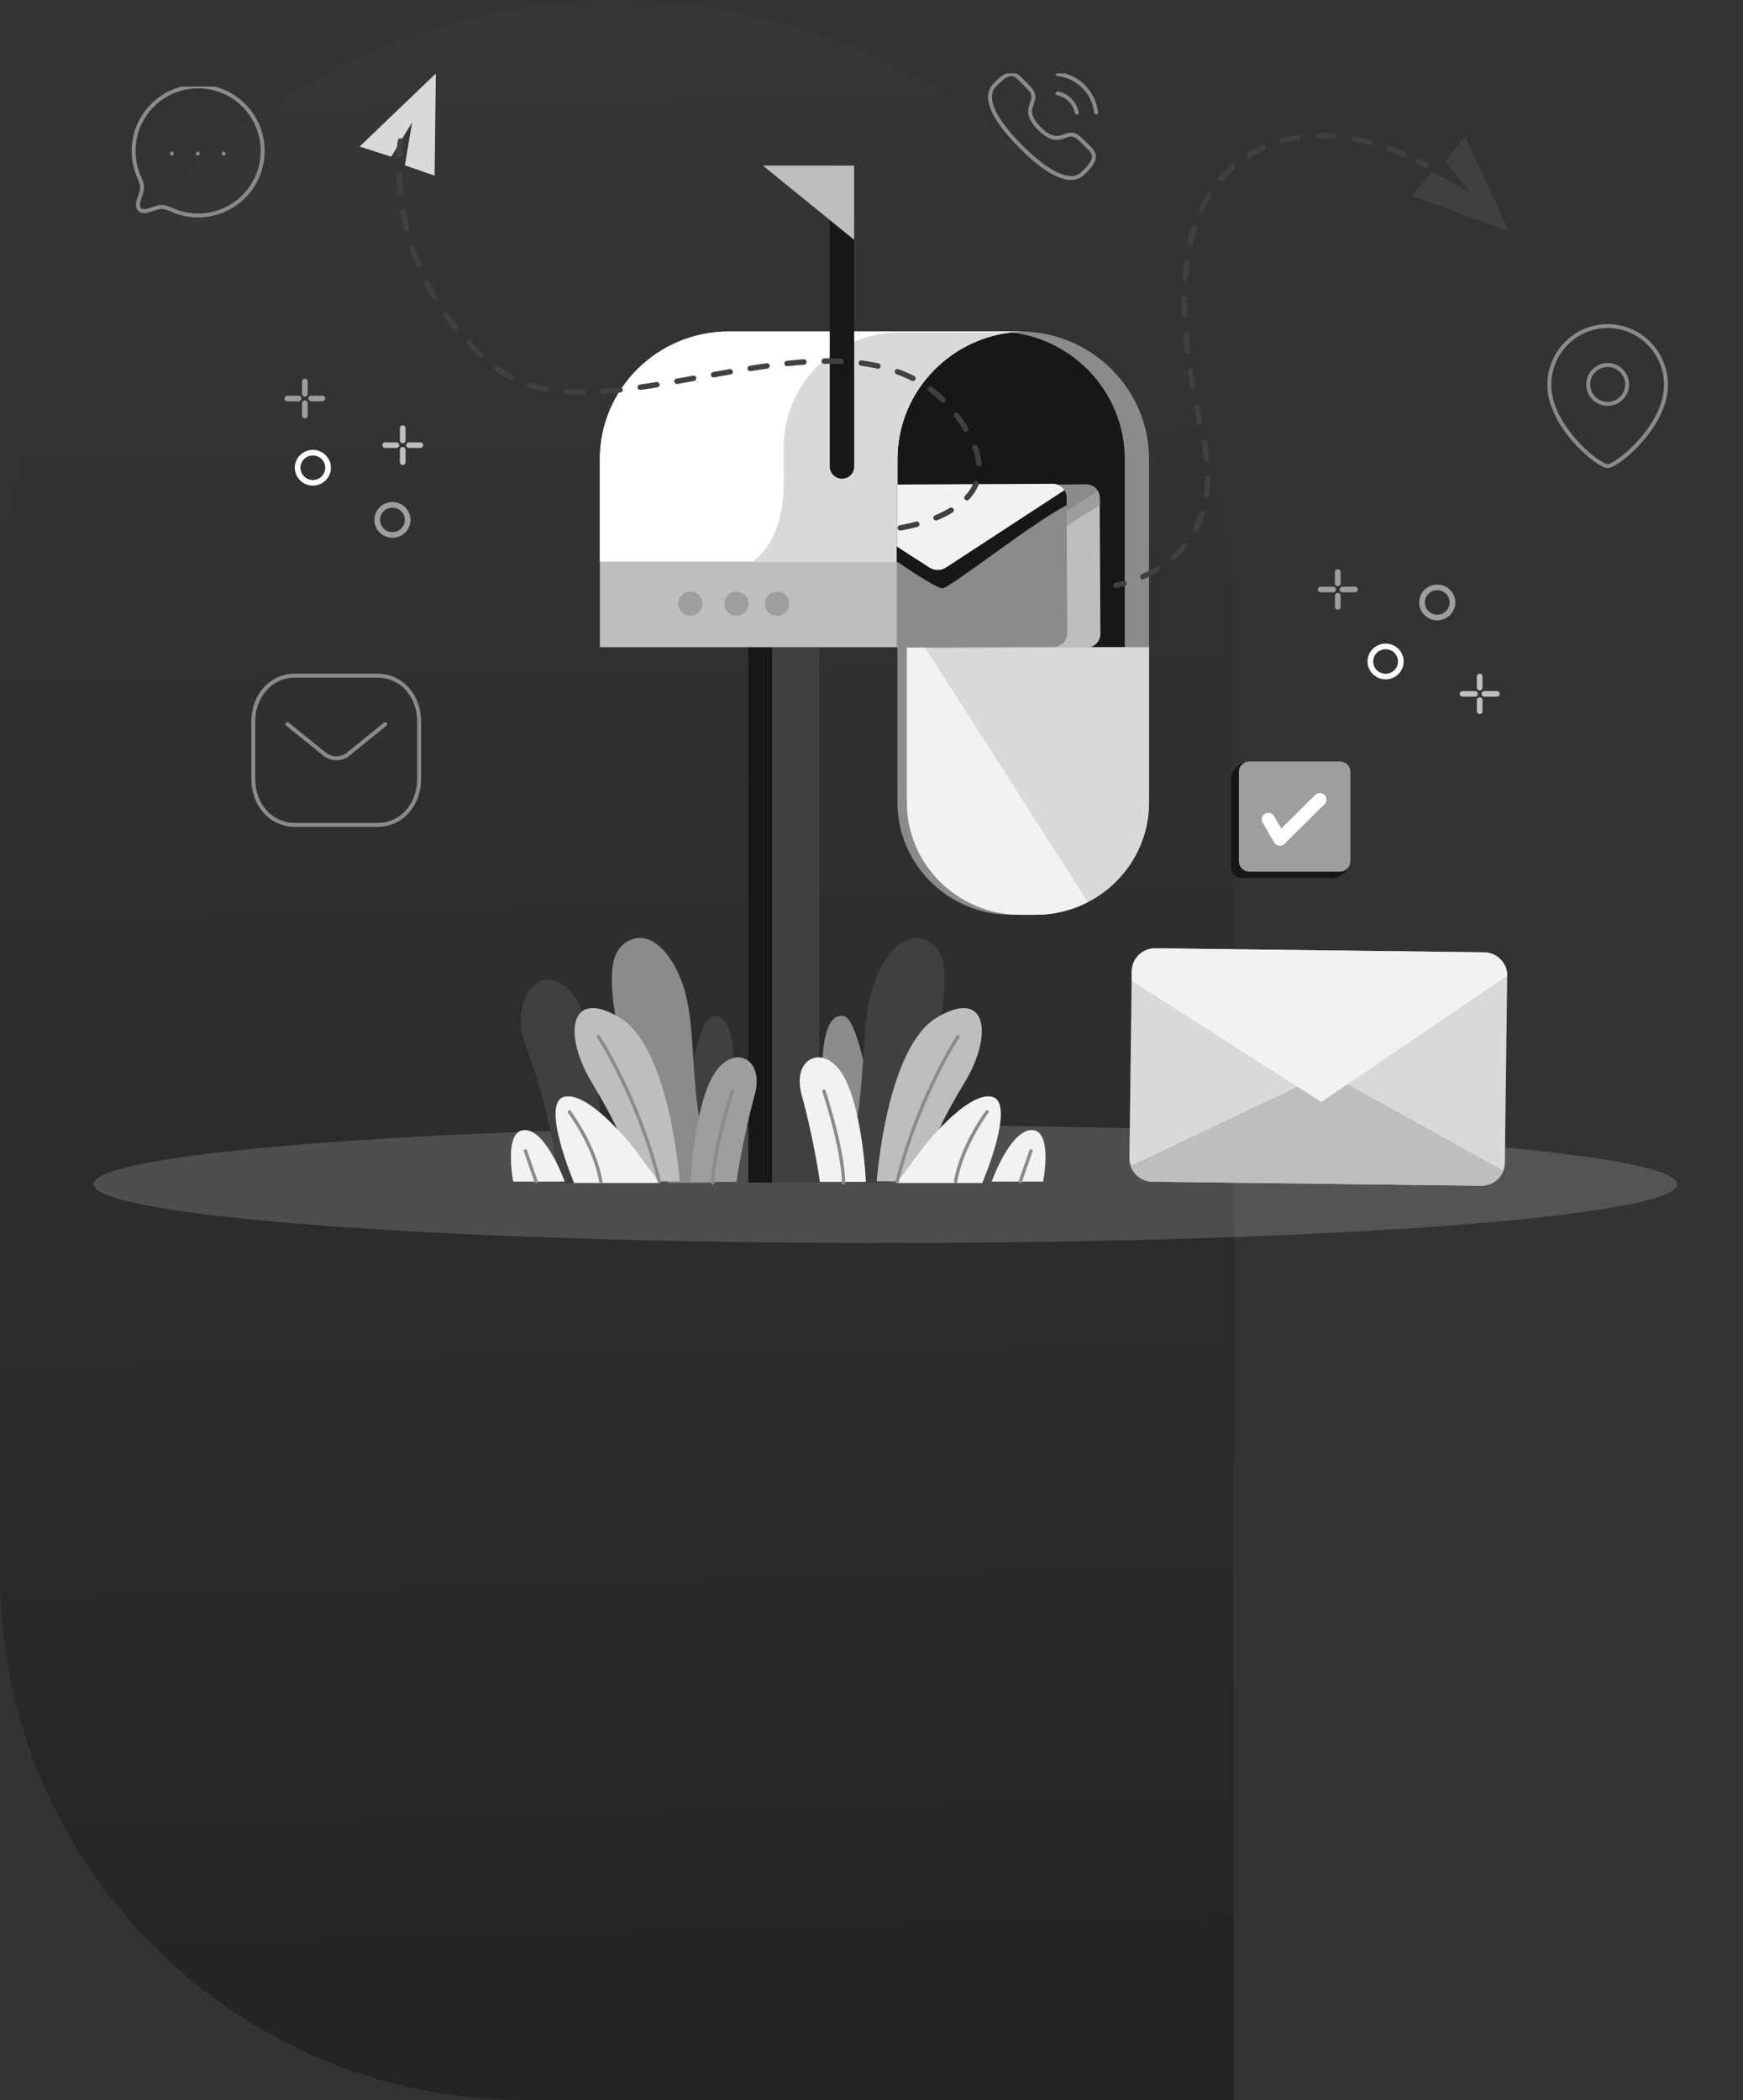 <svg xmlns="http://www.w3.org/2000/svg" width="664" height="800" viewBox="0 0 664 800" fill="none"><rect x="0" y="0" width="664" height="800" fill="#333333" stroke="none"/><path d="M470 800L200 800C89.543 800 -4.82003e-05 710.457 -3.85438e-05 600L-6.6345e-06 235C4.71183e-06 105.213 105.213 2.29456e-05 235 3.42919e-05V3.42919e-05C364.787 4.56383e-05 470 105.213 470 235L470 800Z" fill="url(#paint0_linear_6620_232777)"></path><path opacity="0.2" d="M337.328 473.535C170.719 473.535 35.656 463.498 35.656 451.116C35.656 438.735 170.719 428.698 337.328 428.698C503.937 428.698 639 438.735 639 451.116C639 463.498 503.937 473.535 337.328 473.535Z" fill="#D9D9D9"></path><path d="M574.175 371.687L573.28 442.981C573.267 444.031 573.063 445.04 572.711 445.967C571.435 449.352 568.108 451.74 564.249 451.692L439.049 450.155C435.17 450.108 431.904 447.609 430.724 444.175C430.405 443.249 430.237 442.255 430.25 441.225L431.144 369.961C431.206 365.084 435.244 361.189 440.165 361.249L565.364 362.786C570.276 362.846 574.216 366.821 574.175 371.687Z" fill="#D9D9D9"></path><path d="M572.71 445.967C571.434 449.351 568.107 451.739 564.248 451.692L439.048 450.155C435.169 450.107 431.903 447.609 430.723 444.174L505.487 408.662L572.71 445.967Z" fill="#BEBEBE"></path><path d="M574.174 371.687L503.343 419.788L431.098 373.608L431.144 369.961C431.206 365.084 435.244 361.189 440.165 361.249L565.364 362.786C570.276 362.846 574.216 366.821 574.174 371.687Z" fill="#F2F2F2"></path><path d="M142.617 198.057C142.617 201.809 145.704 204.863 149.499 204.863C153.293 204.863 156.381 201.809 156.381 198.057C156.381 194.304 153.293 191.251 149.499 191.251C145.704 191.251 142.617 194.304 142.617 198.057ZM144.775 198.057C144.775 195.481 146.894 193.386 149.499 193.386C152.103 193.386 154.222 195.48 154.222 198.057C154.222 200.632 152.103 202.728 149.499 202.728C146.895 202.728 144.775 200.632 144.775 198.057Z" fill="#9E9E9E"></path><path d="M112.3 178.184C112.3 181.936 115.388 184.99 119.182 184.99C122.977 184.99 126.064 181.936 126.064 178.184C126.064 174.431 122.977 171.378 119.182 171.378C115.388 171.378 112.3 174.431 112.3 178.184ZM114.459 178.184C114.459 175.609 116.577 173.513 119.182 173.513C121.786 173.513 123.906 175.607 123.906 178.184C123.906 180.759 121.788 182.855 119.182 182.855C116.578 182.855 114.459 180.759 114.459 178.184Z" fill="white"></path><path d="M116.144 152.503C116.74 152.503 117.223 152.981 117.223 153.571V158.279C117.223 158.869 116.739 159.346 116.144 159.346C115.549 159.346 115.064 158.867 115.064 158.279V153.571C115.064 152.981 115.547 152.503 116.144 152.503Z" fill="#9E9E9E"></path><path d="M116.144 144.264C116.74 144.264 117.223 144.742 117.223 145.332V150.04C117.223 150.629 116.739 151.108 116.144 151.108C115.549 151.108 115.064 150.629 115.064 150.04V145.332C115.064 144.742 115.547 144.264 116.144 144.264Z" fill="#9E9E9E"></path><path d="M109.462 150.737H113.738C114.335 150.737 114.818 151.216 114.818 151.805C114.818 152.395 114.335 152.873 113.738 152.873H109.462C108.865 152.873 108.382 152.395 108.382 151.805C108.382 151.214 108.865 150.737 109.462 150.737Z" fill="#9E9E9E"></path><path d="M118.548 150.737H122.824C123.42 150.737 123.902 151.216 123.902 151.805C123.902 152.395 123.419 152.873 122.824 152.873H118.548C117.951 152.873 117.468 152.395 117.468 151.805C117.469 151.214 117.951 150.737 118.548 150.737Z" fill="#9E9E9E"></path><path d="M153.422 170.273C154.018 170.273 154.502 170.751 154.502 171.341V176.049C154.502 176.638 154.018 177.115 153.422 177.115C152.826 177.115 152.342 176.637 152.342 176.049V171.341C152.342 170.751 152.826 170.273 153.422 170.273Z" fill="#BEBEBE"></path><path d="M153.422 162.035C154.018 162.035 154.502 162.513 154.502 163.103V167.811C154.502 168.401 154.018 168.879 153.422 168.879C152.826 168.879 152.342 168.401 152.342 167.811V163.103C152.342 162.513 152.826 162.035 153.422 162.035Z" fill="#BEBEBE"></path><path d="M146.739 168.508H151.016C151.612 168.508 152.096 168.986 152.096 169.575C152.096 170.164 151.612 170.643 151.016 170.643H146.739C146.142 170.643 145.66 170.164 145.66 169.575C145.659 168.985 146.142 168.508 146.739 168.508Z" fill="#BEBEBE"></path><path d="M155.826 168.508H160.103C160.699 168.508 161.182 168.986 161.182 169.575C161.182 170.164 160.698 170.643 160.103 170.643H155.826C155.23 170.643 154.746 170.164 154.746 169.575C154.747 168.985 155.231 168.508 155.826 168.508Z" fill="#BEBEBE"></path><path d="M547.526 236.312C551.321 236.312 554.408 233.259 554.408 229.506C554.408 225.754 551.321 222.7 547.526 222.7C543.732 222.7 540.644 225.754 540.644 229.506C540.645 233.259 543.732 236.312 547.526 236.312ZM547.526 234.177C544.922 234.177 542.803 232.081 542.803 229.506C542.803 226.931 544.922 224.835 547.526 224.835C550.13 224.835 552.249 226.931 552.249 229.506C552.249 232.081 550.131 234.177 547.526 234.177Z" fill="#9E9E9E"></path><path d="M527.85 258.793C531.645 258.793 534.732 255.739 534.732 251.987C534.732 248.234 531.645 245.181 527.85 245.181C524.056 245.181 520.968 248.234 520.968 251.987C520.969 255.739 524.056 258.793 527.85 258.793ZM527.85 256.658C525.246 256.658 523.127 254.563 523.127 251.988C523.127 249.413 525.245 247.317 527.85 247.317C530.454 247.317 532.574 249.411 532.574 251.988C532.574 254.562 530.454 256.658 527.85 256.658Z" fill="white"></path><path d="M510.333 224.561C510.333 223.971 510.817 223.493 511.413 223.493H516.174C516.77 223.493 517.254 223.971 517.254 224.561C517.254 225.151 516.77 225.629 516.174 225.629H511.413C510.816 225.628 510.333 225.151 510.333 224.561Z" fill="#9E9E9E"></path><path d="M502 224.561C502 223.971 502.483 223.493 503.079 223.493H507.84C508.436 223.493 508.92 223.971 508.92 224.561C508.92 225.151 508.436 225.629 507.84 225.629H503.079C502.483 225.628 502 225.151 502 224.561Z" fill="#9E9E9E"></path><path d="M508.546 231.171V226.941C508.546 226.352 509.03 225.873 509.625 225.873C510.221 225.873 510.705 226.352 510.705 226.941V231.171C510.705 231.761 510.221 232.238 509.625 232.238C509.03 232.238 508.546 231.761 508.546 231.171Z" fill="#9E9E9E"></path><path d="M508.546 222.182V217.954C508.546 217.364 509.03 216.887 509.625 216.887C510.221 216.887 510.705 217.365 510.705 217.954V222.182C510.705 222.772 510.221 223.25 509.625 223.25C509.03 223.25 508.546 222.772 508.546 222.182Z" fill="#9E9E9E"></path><path d="M564.394 264.332C564.394 263.743 564.878 263.264 565.474 263.264H570.234C570.831 263.264 571.314 263.743 571.314 264.332C571.314 264.922 570.831 265.4 570.234 265.4H565.474C564.878 265.4 564.394 264.922 564.394 264.332Z" fill="#BEBEBE"></path><path d="M556.064 264.332C556.064 263.743 556.548 263.264 557.144 263.264H561.904C562.501 263.264 562.984 263.743 562.984 264.332C562.984 264.922 562.501 265.4 561.904 265.4H557.144C556.546 265.4 556.064 264.922 556.064 264.332Z" fill="#BEBEBE"></path><path d="M562.607 270.941V266.712C562.607 266.123 563.09 265.646 563.686 265.646C564.282 265.646 564.766 266.124 564.766 266.712V270.941C564.766 271.531 564.282 272.009 563.686 272.009C563.09 272.009 562.607 271.531 562.607 270.941Z" fill="#BEBEBE"></path><path d="M562.607 261.954V257.724C562.607 257.135 563.09 256.656 563.686 256.656C564.282 256.656 564.766 257.135 564.766 257.724V261.954C564.766 262.544 564.282 263.022 563.686 263.022C563.09 263.022 562.607 262.544 562.607 261.954Z" fill="#BEBEBE"></path><path d="M312.096 241.814H285.096V450.479H312.096V241.814Z" fill="#404040"></path><path d="M294.096 241.814H285.096V450.479H294.096V241.814Z" fill="#242424"></path><path d="M294.096 241.814H285.096V450.479H294.096V241.814Z" fill="black" fill-opacity="0.2"></path><path d="M294.096 241.814H285.096V450.479H294.096V241.814Z" fill="black" fill-opacity="0.2"></path><path d="M334.003 431.897C334.003 431.897 328.077 388.068 321.376 387.047C314.677 386.029 311.327 397.241 313.904 431.897L325.242 450.244L334.003 431.897Z" fill="#8B8B8B"></path><path d="M321.377 450.584C324.772 437.977 326.427 427.621 327.303 420.77C330.202 398.119 327.6 380.277 337.61 365.218C342.036 358.56 346.775 357.244 349.205 357.319C353.599 357.453 358.482 360.377 359.512 368.021C362.904 393.183 338.383 450.583 338.383 450.583H321.377V450.584Z" fill="#404040"></path><path d="M334.004 450.026C334.004 450.026 337.589 399.102 356.937 387.594C376.285 376.085 378.303 394.51 367.502 412.311C350.496 440.341 351.269 450.026 351.269 450.026H334.004Z" fill="#BEBEBE"></path><path d="M351.458 437.364C351.458 437.364 368.274 415.737 377.808 417.777C387.342 419.816 374.2 450.648 374.2 450.648H341.631L351.458 437.364Z" fill="#F2F2F2"></path><path d="M377.785 450.119C377.785 450.119 384.765 430.497 393.01 430.497C401.255 430.497 397.39 450.119 397.39 450.119H377.785Z" fill="#F2F2F2"></path><path d="M329.881 450.229C329.881 450.229 328.592 422.707 321.377 409.966C314.162 397.225 301.416 402.653 305.401 417.101C310.04 433.919 312.359 450.229 312.359 450.229H329.881Z" fill="#F2F2F2"></path><path d="M392.753 438.408L388.689 450.131" stroke="#8B8B8B" stroke-width="1.288" stroke-miterlimit="10" stroke-linecap="round"></path><path d="M376.005 423.574C376.005 423.574 366.265 436.57 364.049 450.076" stroke="#8B8B8B" stroke-width="1.288" stroke-miterlimit="10" stroke-linecap="round"></path><path d="M364.962 394.896C364.962 394.896 349.981 417.515 341.734 450.133" stroke="#8B8B8B" stroke-width="1.288" stroke-miterlimit="10" stroke-linecap="round"></path><path d="M313.904 415.663C313.904 415.663 321.119 437.323 321.376 450.574" stroke="#8B8B8B" stroke-width="1.288" stroke-miterlimit="10" stroke-linecap="round"></path><path d="M258.912 431.897C258.912 431.897 264.838 388.068 271.538 387.047C278.238 386.029 281.588 397.241 279.011 431.897L267.673 450.244L258.912 431.897Z" fill="#404040"></path><path d="M271.54 450.584C268.146 437.977 266.49 427.621 265.614 420.77C262.715 398.119 265.317 380.277 255.307 365.218C250.881 358.56 246.142 357.244 243.711 357.319C239.317 357.453 234.434 360.377 233.404 368.021C230.012 393.183 254.533 450.583 254.533 450.583H271.54V450.584Z" fill="#8B8B8B"></path><path d="M229.023 450.717C229.023 450.717 230.827 393.637 217.943 378.602C205.059 363.568 193.953 382.698 200.164 398.224C209.44 421.413 213.304 450.717 213.304 450.717H229.023Z" fill="#404040"></path><path d="M389.792 126.288C363.213 126.974 341.882 148.496 341.882 174.944V246.549H228.506V174.944C228.506 148.062 250.539 126.273 277.721 126.273H388.521C388.946 126.273 389.37 126.278 389.792 126.288Z" fill="#BEBEBE"></path><path d="M437.738 174.945V246.55H341.883V174.945C341.883 150.049 360.784 129.518 385.172 126.623C386.692 126.442 388.233 126.33 389.792 126.289H389.828C416.407 126.975 437.738 148.497 437.738 174.945Z" fill="#8B8B8B"></path><path d="M428.463 174.945V246.55H341.885V174.945C341.885 150.049 360.786 129.518 385.174 126.623C409.562 129.518 428.463 150.049 428.463 174.945Z" fill="#242424"></path><path d="M428.463 174.945V246.55H341.885V174.945C341.885 150.049 360.786 129.518 385.174 126.623C409.562 129.518 428.463 150.049 428.463 174.945Z" fill="black" fill-opacity="0.2"></path><path d="M428.463 174.945V246.55H341.885V174.945C341.885 150.049 360.786 129.518 385.174 126.623C409.562 129.518 428.463 150.049 428.463 174.945Z" fill="black" fill-opacity="0.2"></path><path d="M389.792 126.288C388.23 126.329 386.689 126.441 385.166 126.621C360.78 129.519 341.882 150.049 341.882 174.944V213.931H228.506V174.944C228.506 148.062 250.539 126.273 277.721 126.273H388.521C388.946 126.273 389.37 126.278 389.792 126.288Z" fill="white"></path><path d="M267.675 229.988C267.675 232.522 265.599 234.575 263.037 234.575C260.476 234.575 258.398 232.522 258.398 229.988C258.398 227.455 260.475 225.401 263.037 225.401C265.599 225.401 267.675 227.454 267.675 229.988Z" fill="#9E9E9E"></path><path d="M285.195 229.988C285.195 232.522 283.119 234.575 280.556 234.575C277.995 234.575 275.918 232.522 275.918 229.988C275.918 227.455 277.994 225.401 280.556 225.401C283.117 225.401 285.195 227.454 285.195 229.988Z" fill="#9E9E9E"></path><path d="M300.656 229.988C300.656 232.522 298.58 234.575 296.017 234.575C293.455 234.575 291.379 232.522 291.379 229.988C291.379 227.455 293.455 225.401 296.017 225.401C298.58 225.401 300.656 227.454 300.656 229.988Z" fill="#9E9E9E"></path><path d="M437.738 246.551V305.671C437.738 329.313 418.356 348.481 394.449 348.481H385.172C361.265 348.481 341.883 329.313 341.883 305.671V246.551H437.738Z" fill="#8B8B8B"></path><path d="M437.739 246.551V305.671C437.739 322.176 428.293 336.502 414.453 343.644C408.471 346.736 401.668 348.481 394.45 348.481H388.781C364.874 348.481 345.492 329.313 345.492 305.671V246.551H437.739Z" fill="#D9D9D9"></path><path d="M258.914 450.026C258.914 450.026 255.329 399.102 235.98 387.594C216.632 376.085 214.615 394.51 225.416 412.311C242.422 440.341 241.649 450.026 241.649 450.026H258.914Z" fill="#BEBEBE"></path><path d="M241.458 437.364C241.458 437.364 224.642 415.737 215.108 417.777C205.574 419.816 218.715 450.648 218.715 450.648H251.284L241.458 437.364Z" fill="#F2F2F2"></path><path d="M215.131 450.119C215.131 450.119 208.152 430.497 199.907 430.497C191.662 430.497 195.526 450.119 195.526 450.119H215.131Z" fill="#F2F2F2"></path><path d="M263.035 450.229C263.035 450.229 264.324 422.707 271.539 409.966C278.754 397.225 291.5 402.653 287.515 417.101C282.876 433.919 280.557 450.229 280.557 450.229H263.035Z" fill="#9E9E9E"></path><path d="M200.162 438.408L204.226 450.131" stroke="#8B8B8B" stroke-width="1.288" stroke-miterlimit="10" stroke-linecap="round"></path><path d="M216.912 423.574C216.912 423.574 226.652 436.57 228.868 450.076" stroke="#8B8B8B" stroke-width="1.288" stroke-miterlimit="10" stroke-linecap="round"></path><path d="M227.957 394.896C227.957 394.896 242.939 417.515 251.185 450.133" stroke="#8B8B8B" stroke-width="1.288" stroke-miterlimit="10" stroke-linecap="round"></path><path d="M279.011 415.663C279.011 415.663 271.796 437.323 271.539 450.574" stroke="#8B8B8B" stroke-width="1.288" stroke-miterlimit="10" stroke-linecap="round"></path><path d="M385.169 126.624C360.783 129.521 341.885 150.051 341.885 174.946V213.933H286.693C293.243 209.334 298.596 200.13 298.596 182.335V170.28C298.596 146.169 318.36 126.624 342.738 126.624H385.169Z" fill="#D9D9D9"></path><path d="M320.754 182.334C318.193 182.334 316.115 180.281 316.115 177.747V63.076H325.392V177.747C325.392 180.281 323.316 182.334 320.754 182.334Z" fill="#242424"></path><path d="M320.754 182.334C318.193 182.334 316.115 180.281 316.115 177.747V63.076H325.392V177.747C325.392 180.281 323.316 182.334 320.754 182.334Z" fill="black" fill-opacity="0.2"></path><path d="M320.754 182.334C318.193 182.334 316.115 180.281 316.115 177.747V63.076H325.392V177.747C325.392 180.281 323.316 182.334 320.754 182.334Z" fill="black" fill-opacity="0.2"></path><path d="M325.393 63.076H290.607L325.393 91.362V63.076Z" fill="#BEBEBE"></path><path d="M414.453 343.643C408.471 346.734 401.668 348.479 394.45 348.479H388.781C364.874 348.479 345.492 329.311 345.492 305.669V246.549H352.256L414.453 343.643Z" fill="#F2F2F2"></path><path d="M419.196 241.539C419.206 243.244 418.368 244.757 417.074 245.695C416.438 246.155 415.683 246.477 414.868 246.607C414.603 246.65 414.332 246.673 414.057 246.676L354.258 246.981V184.856L413.729 184.553C415.596 184.543 417.238 185.513 418.156 186.976C418.639 187.751 418.919 188.66 418.924 189.633L418.94 192.714L419.196 241.539Z" fill="#BEBEBE"></path><path d="M320.68 190.418H320.678V190.138L320.68 190.418Z" fill="#F2F2F2"></path><path d="M419.006 192.679C418.983 192.689 418.963 192.702 418.94 192.714C405.866 199.432 374.926 223.945 371.703 224.346C370.216 224.529 362.934 219.999 354.258 214.15V184.856L413.729 184.553C415.596 184.543 417.238 185.513 418.156 186.976C418.639 187.751 418.919 188.66 418.924 189.633L419.006 192.679Z" fill="#9E9E9E"></path><path d="M418.156 186.976L373.058 216.431C372.649 216.698 372.213 216.91 371.762 217.066C371.471 217.165 371.171 217.244 370.87 217.295C370.01 217.447 369.124 217.407 368.279 217.173C368.096 217.124 367.914 217.066 367.737 216.994C367.367 216.855 367.005 216.673 366.665 216.451L357.381 210.478L355.606 209.334L354.258 208.468V184.856L413.729 184.553C415.596 184.543 417.238 185.513 418.156 186.976Z" fill="#8B8B8B"></path><path d="M406.569 241.282C406.579 242.987 405.741 244.501 404.447 245.438C403.811 245.9 403.056 246.22 402.241 246.35C401.976 246.393 401.705 246.416 401.43 246.419L341.631 246.724V184.599L401.102 184.296C402.97 184.286 404.611 185.256 405.529 186.719C406.012 187.494 406.292 188.404 406.297 189.377L406.313 192.458L406.569 241.282Z" fill="#8B8B8B"></path><path d="M308.053 190.162H308.051V189.881L308.053 190.162Z" fill="#F2F2F2"></path><path d="M406.38 192.423C406.356 192.433 406.336 192.446 406.313 192.459C393.239 199.176 362.299 223.689 359.076 224.09C357.589 224.273 350.307 219.743 341.631 213.894V184.6L401.102 184.297C402.969 184.287 404.611 185.257 405.529 186.72C406.012 187.495 406.292 188.404 406.297 189.378L406.38 192.423Z" fill="#242424"></path><path d="M406.38 192.423C406.356 192.433 406.336 192.446 406.313 192.459C393.239 199.176 362.299 223.689 359.076 224.09C357.589 224.273 350.307 219.743 341.631 213.894V184.6L401.102 184.297C402.969 184.287 404.611 185.257 405.529 186.72C406.012 187.495 406.292 188.404 406.297 189.378L406.38 192.423Z" fill="black" fill-opacity="0.2"></path><path d="M406.38 192.423C406.356 192.433 406.336 192.446 406.313 192.459C393.239 199.176 362.299 223.689 359.076 224.09C357.589 224.273 350.307 219.743 341.631 213.894V184.6L401.102 184.297C402.969 184.287 404.611 185.257 405.529 186.72C406.012 187.495 406.292 188.404 406.297 189.378L406.38 192.423Z" fill="black" fill-opacity="0.2"></path><path d="M405.529 186.719L360.431 216.174C360.021 216.441 359.586 216.654 359.135 216.809C358.844 216.908 358.544 216.987 358.243 217.038C357.383 217.19 356.497 217.15 355.652 216.916C355.469 216.867 355.289 216.809 355.11 216.738C354.74 216.598 354.378 216.417 354.039 216.194L344.754 210.221L342.979 209.077L341.631 208.211V184.599L401.102 184.296C402.971 184.286 404.612 185.258 405.529 186.719Z" fill="#F2F2F2"></path><path d="M425.113 222.99C425.113 222.99 426.303 222.8 428.244 222.265" stroke="#404040" stroke-width="2.061" stroke-miterlimit="10" stroke-linecap="round"></path><path d="M435.32 219.719C447.768 214.169 466.207 199.929 458.096 165.399C446.242 114.943 447.788 74.172 477.937 57.863C500.387 45.718 525.552 54.487 536.94 59.757" stroke="#404040" stroke-width="2.061" stroke-miterlimit="10" stroke-linecap="round" stroke-dasharray="6.28 7.54"></path><path d="M540.316 61.412C542.125 62.349 543.126 62.96 543.126 62.96" stroke="#404040" stroke-width="2.061" stroke-miterlimit="10" stroke-linecap="round"></path><path d="M545.519 65.357L537.973 74.577L574.82 88.187L558.173 51.747L550.403 61.626L560.17 73.479L545.519 65.357Z" fill="#404040"></path><path d="M154.233 62.993L165.56 66.896L166.036 28L137 55.828L149.03 59.713L157.002 46.612L154.233 62.993Z" fill="#D9D9D9"></path><path d="M342.958 201.063C342.958 201.063 384.381 195.331 369.946 167.118C335.282 99.369 230.865 174.157 188.704 139.871C144.631 104.033 152.554 53.712 152.554 53.712" stroke="#404040" stroke-width="2.061" stroke-miterlimit="10" stroke-linecap="round" stroke-dasharray="6.44 7.73"></path><path d="M469.001 296.471V330.589C469.001 332.76 470.786 334.526 472.981 334.526H507.481C509.457 334.526 512.552 333.151 513.942 329.996C514.011 329.862 514.078 329.727 514.119 329.591C514.187 329.389 514.255 329.187 514.323 328.972C514.323 328.945 514.337 328.932 514.337 328.904C514.351 328.89 514.351 328.89 514.351 328.878V328.81L514.42 301.889V294.004C514.42 291.955 512.853 290.296 510.863 290.081C510.727 290.081 510.577 290.068 510.439 290.068L475.244 290.202C475.08 290.202 474.918 290.216 474.768 290.242C474.768 290.242 474.768 290.242 474.754 290.242C471.209 290.634 469.001 294.396 469.001 296.471Z" fill="#242424"></path><path d="M469.001 296.471V330.589C469.001 332.76 470.786 334.526 472.981 334.526H507.481C509.457 334.526 512.552 333.151 513.942 329.996C514.011 329.862 514.078 329.727 514.119 329.591C514.187 329.389 514.255 329.187 514.323 328.972C514.323 328.945 514.337 328.932 514.337 328.904C514.351 328.89 514.351 328.89 514.351 328.878V328.81L514.42 301.889V294.004C514.42 291.955 512.853 290.296 510.863 290.081C510.727 290.081 510.577 290.068 510.439 290.068L475.244 290.202C475.08 290.202 474.918 290.216 474.768 290.242C474.768 290.242 474.768 290.242 474.754 290.242C471.209 290.634 469.001 294.396 469.001 296.471Z" fill="black" fill-opacity="0.2"></path><path d="M469.001 296.471V330.589C469.001 332.76 470.786 334.526 472.981 334.526H507.481C509.457 334.526 512.552 333.151 513.942 329.996C514.011 329.862 514.078 329.727 514.119 329.591C514.187 329.389 514.255 329.187 514.323 328.972C514.323 328.945 514.337 328.932 514.337 328.904C514.351 328.89 514.351 328.89 514.351 328.878V328.81L514.42 301.889V294.004C514.42 291.955 512.853 290.296 510.863 290.081C510.727 290.081 510.577 290.068 510.439 290.068L475.244 290.202C475.08 290.202 474.918 290.216 474.768 290.242C474.768 290.242 474.768 290.242 474.754 290.242C471.209 290.634 469.001 294.396 469.001 296.471Z" fill="black" fill-opacity="0.2"></path><path d="M471.96 294.005V328.111C471.96 330.294 473.746 332.047 475.94 332.047H510.44C511.953 332.047 513.262 331.225 513.944 329.998C514.013 329.864 514.08 329.729 514.121 329.594C514.189 329.391 514.257 329.189 514.325 328.974C514.325 328.947 514.339 328.934 514.339 328.906C514.339 328.88 514.353 328.838 514.353 328.812C514.394 328.583 514.422 328.353 514.422 328.111V294.005C514.422 291.956 512.855 290.297 510.865 290.082C510.729 290.082 510.579 290.069 510.441 290.069H475.942C475.532 290.069 475.137 290.123 474.77 290.243C474.77 290.243 474.77 290.243 474.756 290.243C473.132 290.742 471.96 292.225 471.96 294.005Z" fill="#9E9E9E"></path><path d="M483.188 312.141L487.552 319.694L502.827 304.588" stroke="white" stroke-width="5" stroke-miterlimit="10" stroke-linecap="round" stroke-linejoin="round"></path><path d="M146.732 275.861L132.691 287.278C130.039 289.383 126.306 289.383 123.653 287.278L109.494 275.861" stroke="#8B8B8B" stroke-width="1.5" stroke-linecap="round" stroke-linejoin="round"></path><path fill-rule="evenodd" clip-rule="evenodd" d="M143.592 314.251C153.203 314.278 159.68 306.382 159.68 296.677V274.973C159.68 265.268 153.203 257.372 143.592 257.372H112.568C102.958 257.372 96.481 265.268 96.481 274.973V296.677C96.481 306.382 102.958 314.278 112.568 314.251H143.592Z" stroke="#8B8B8B" stroke-width="1.5" stroke-linecap="round" stroke-linejoin="round"></path><g clip-path="url(#clip0_6620_232777)"><path fill-rule="evenodd" clip-rule="evenodd" d="M92.865 74.88C85.353 82.394 74.228 84.018 65.123 79.807C63.779 79.266 62.678 78.829 61.63 78.829C58.712 78.846 55.081 81.675 53.193 79.79C51.305 77.902 54.137 74.268 54.137 71.332C54.137 70.285 53.717 69.202 53.176 67.856C48.963 58.753 50.589 47.624 58.102 40.113C67.693 30.519 83.275 30.519 92.865 40.111C102.474 49.72 102.456 65.289 92.865 74.88Z" stroke="#8B8B8B" stroke-width="1.5" stroke-linecap="round" stroke-linejoin="round"></path><path d="M85.166 58.516H85.187" stroke="#8B8B8B" stroke-width="1.5" stroke-linecap="round" stroke-linejoin="round"></path><path d="M75.311 58.516H75.332" stroke="#8B8B8B" stroke-width="1.5" stroke-linecap="round" stroke-linejoin="round"></path><path d="M65.455 58.516H65.477" stroke="#8B8B8B" stroke-width="1.5" stroke-linecap="round" stroke-linejoin="round"></path></g><g clip-path="url(#clip1_6620_232777)"><path d="M402.902 28.208C410.613 29.064 416.704 35.148 417.569 42.858" stroke="#8B8B8B" stroke-width="1.5" stroke-linecap="round" stroke-linejoin="round"></path><path d="M402.902 35.589C406.592 36.306 409.475 39.191 410.194 42.88" stroke="#8B8B8B" stroke-width="1.5" stroke-linecap="round" stroke-linejoin="round"></path><path fill-rule="evenodd" clip-rule="evenodd" d="M395.982 48.984C404.292 57.292 406.177 47.68 411.469 52.968C416.57 58.068 419.504 59.09 413.039 65.551C412.229 66.202 407.085 74.029 389.009 55.957C370.93 37.883 378.753 32.734 379.403 31.925C385.882 25.445 386.889 28.394 391.99 33.494C397.279 38.784 387.671 40.675 395.982 48.984Z" stroke="#8B8B8B" stroke-width="1.5" stroke-linecap="round" stroke-linejoin="round"></path></g><path fill-rule="evenodd" clip-rule="evenodd" d="M619.848 146.45C619.848 142.357 616.531 139.04 612.44 139.04C608.347 139.04 605.03 142.357 605.03 146.45C605.03 150.541 608.347 153.857 612.44 153.857C616.531 153.857 619.848 150.541 619.848 146.45Z" stroke="#8B8B8B" stroke-width="1.5" stroke-linecap="round" stroke-linejoin="round"></path><path fill-rule="evenodd" clip-rule="evenodd" d="M612.437 177.565C608.886 177.565 590.213 162.446 590.213 146.636C590.213 134.259 600.162 124.223 612.437 124.223C624.713 124.223 634.665 134.259 634.665 146.636C634.665 162.446 615.989 177.565 612.437 177.565Z" stroke="#8B8B8B" stroke-width="1.5" stroke-linecap="round" stroke-linejoin="round"></path><defs><linearGradient id="paint0_linear_6620_232777" x1="241.5" y1="800" x2="216.555" y2="-287.306" gradientUnits="userSpaceOnUse"><stop stop-color="#242424"></stop><stop offset="1" stop-color="#3D3D3D"></stop></linearGradient><clipPath id="clip0_6620_232777"><rect width="59" height="58.347" fill="white" transform="translate(45.982 32.944)"></rect></clipPath><clipPath id="clip1_6620_232777"><rect width="50" height="49.447" fill="white" transform="translate(373 28)"></rect></clipPath></defs></svg>